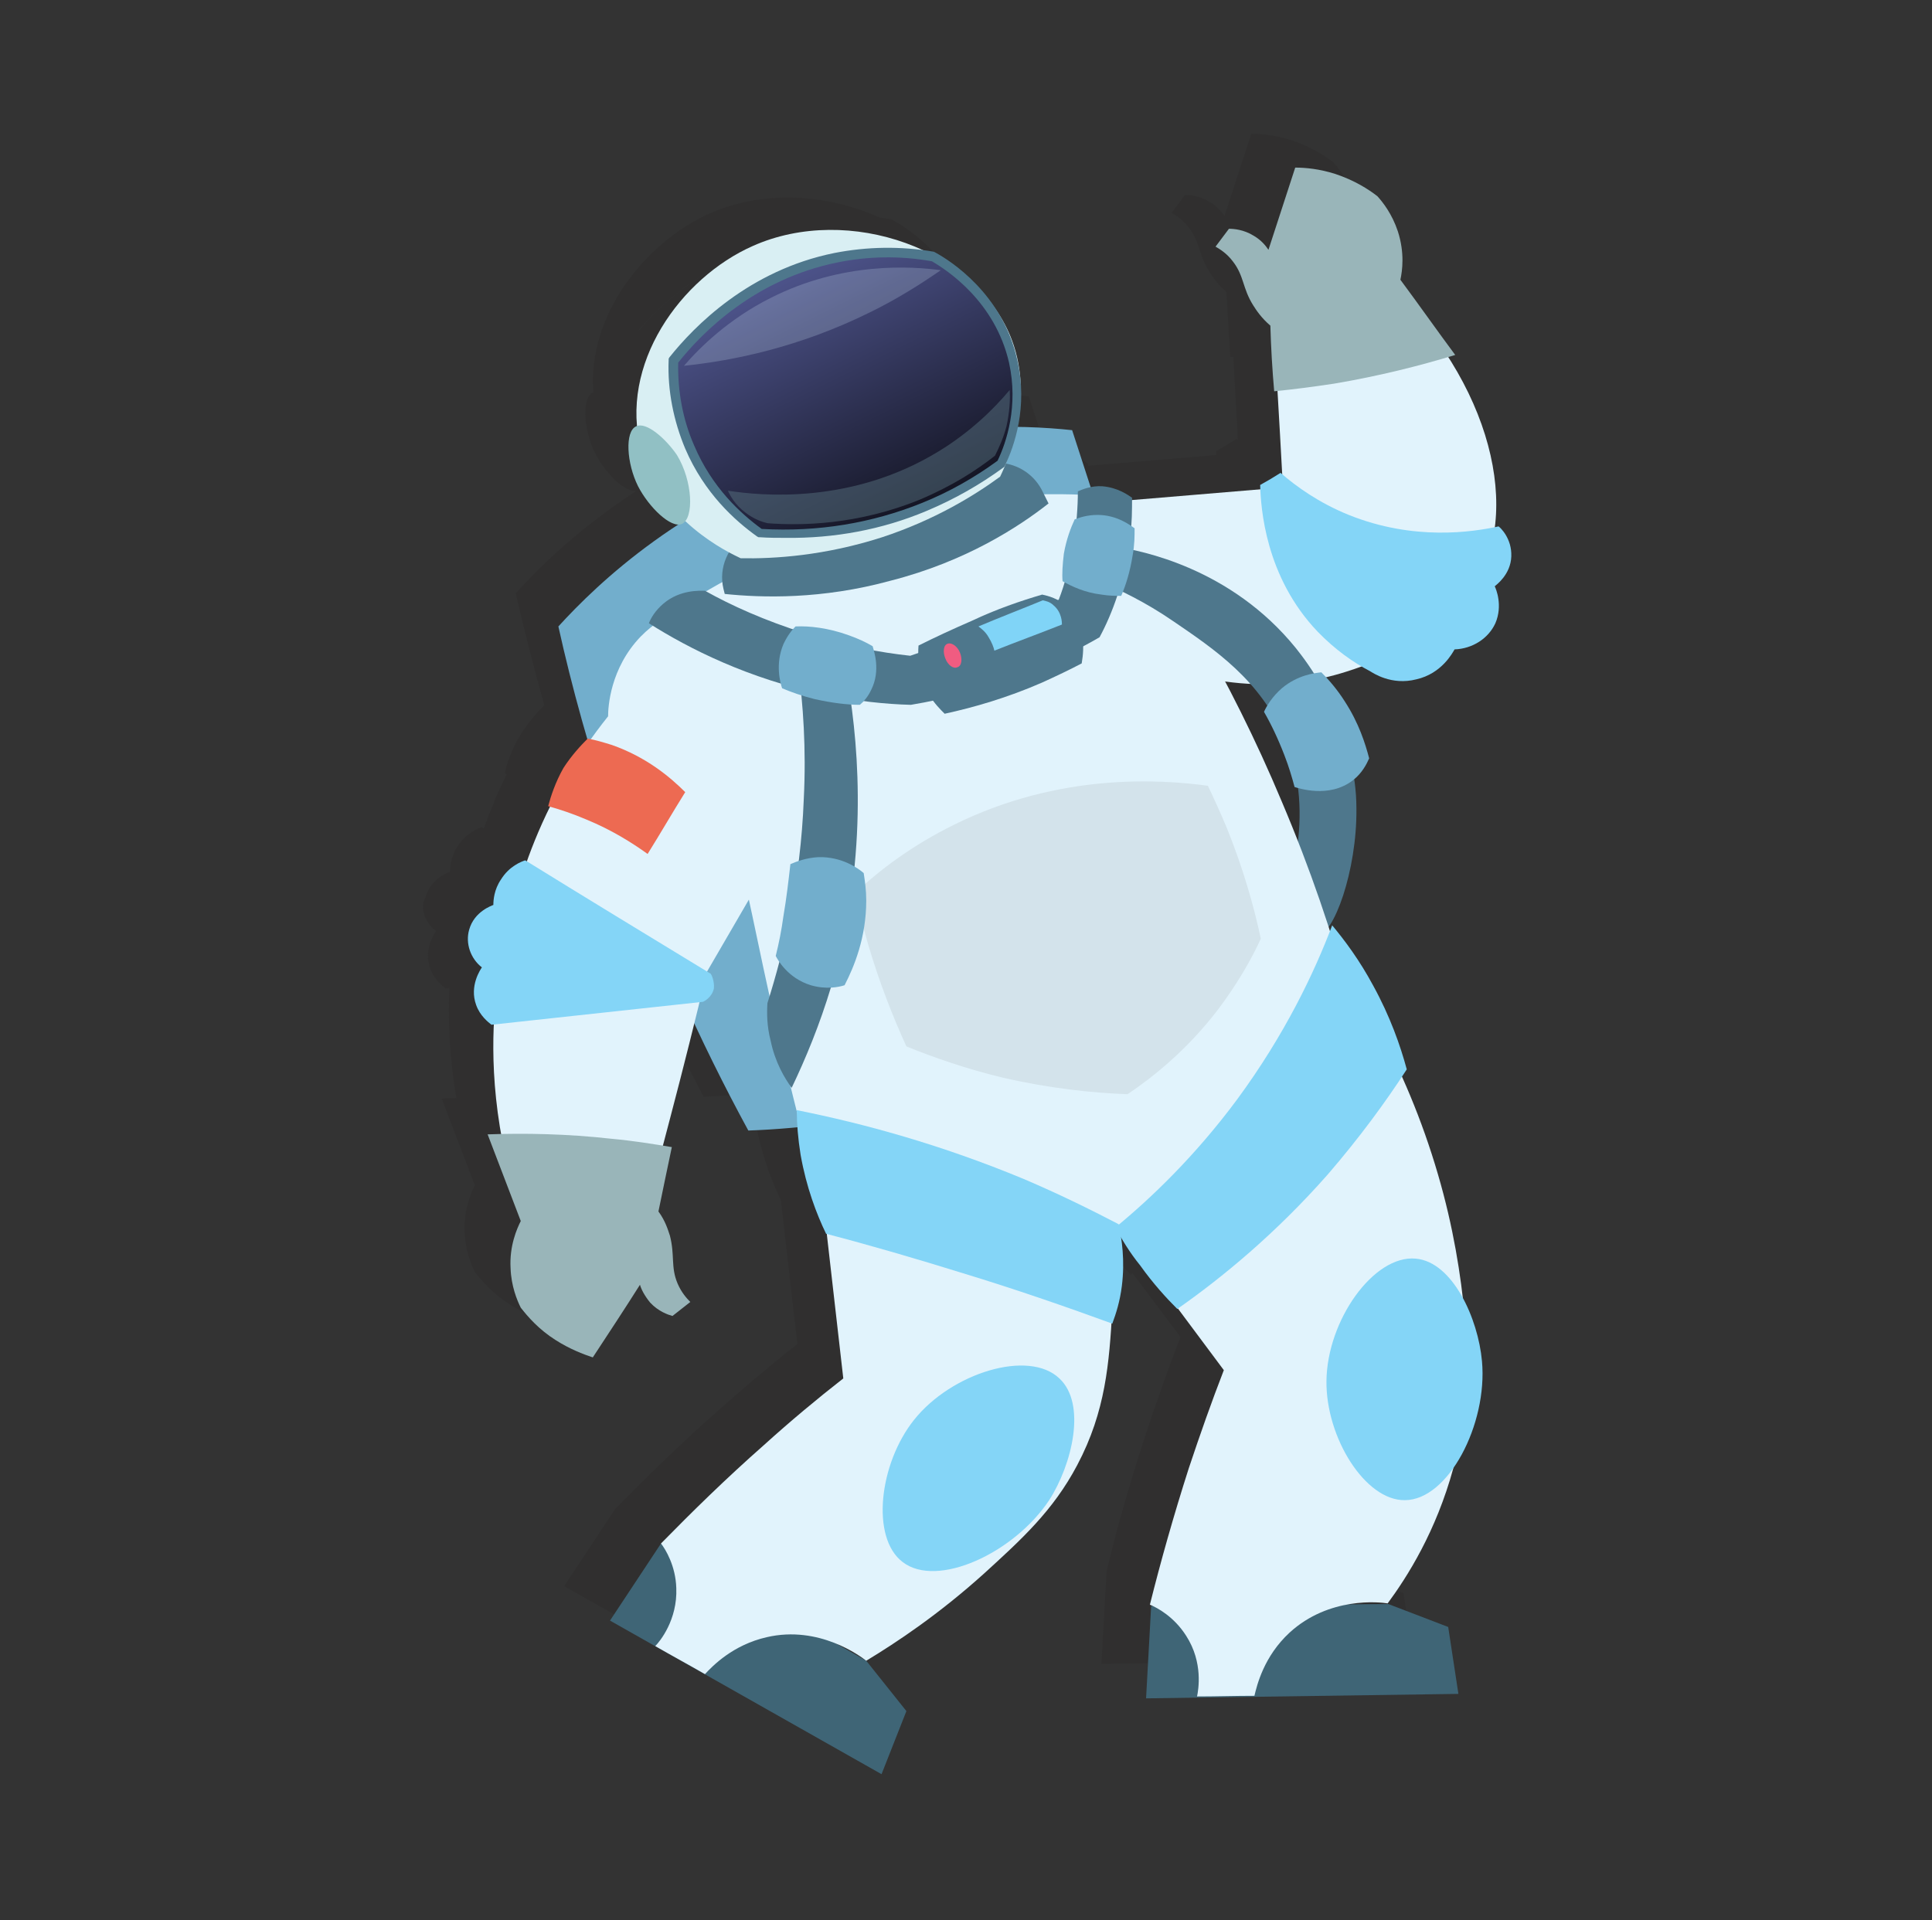 <svg xmlns="http://www.w3.org/2000/svg" xmlns:xlink="http://www.w3.org/1999/xlink" id="Layer_1" x="0px" y="0px" viewBox="0 0 303.1 301.3" style="enable-background:new 0 0 303.1 301.3;" xml:space="preserve"><rect x="0" y="0" width="303.1" height="301.3" fill="#333333" stroke="none"/><style type="text/css">	.st0{opacity:0.2;}	.st1{fill:#231F20;}	.st2{opacity:0.21;fill:#231F20;}	.st3{opacity:0.46;fill:#231F20;}	.st4{fill:#72AECC;}	.st5{fill:#4E778C;}	.st6{fill:#E1F3FC;}	.st7{fill:#3F6576;}	.st8{fill:#84D5F7;}	.st9{fill:#D3E3EB;}	.st10{fill:#D9EFF3;}	.st11{fill:url(#SVGID_1_);}	.st12{fill:#91C0C4;}	.st13{opacity:0.21;fill:#D8F0FC;}	.st14{opacity:0.46;fill:#5D7885;}	.st15{fill:#F05C81;}	.st16{fill:#80D4F7;}	.st17{fill:#99B5B9;}	.st18{fill:#ED6A52;}</style><g class="st0">	<path class="st1" d="M128.8,255.1l-4.7-2.7C126.6,253.4,128.4,254.7,128.8,255.1z"></path>	<path class="st1" d="M210.7,246.1l-5.4,0C208,245.8,210.1,246,210.7,246.1z"></path>	<path class="st1" d="M185.1,101.4c1.2,0.2,2.6,0.3,4.1,0.4c0.9,1,1.7,2.1,2.5,3.3c-0.2,0.4-0.4,0.8-0.6,1.1  c1.1,1.9,2.2,4.2,3.2,6.8c0.7,1.8,1.2,3.4,1.6,5c0.1,0,0.3,0.1,0.6,0.2c0.4,3,0.3,5.8,0,8.4c-0.8-2.1-1.6-4.2-2.5-6.3  C191.2,113.5,188.2,107.3,185.1,101.4z"></path>	<path class="st1" d="M113.7,41.3c11.5-5.8,22.4-5,26.8-4.4c-3.2,2.2-6.8,4.5-11.1,6.6c-11.1,5.5-21.5,7.6-29.2,8.4  C102.8,48.8,107.2,44.5,113.7,41.3z"></path>	<path class="st2" d="M113.7,41.3c11.5-5.8,22.4-5,26.8-4.4c-3.2,2.2-6.8,4.5-11.1,6.6c-11.1,5.5-21.5,7.6-29.2,8.4  C102.8,48.8,107.2,44.5,113.7,41.3z"></path>	<path class="st1" d="M137.2,72.8c-9.8,4.1-18.7,4.1-23.9,3.7c-0.8-0.2-2.2-0.6-3.5-1.7c-1.5-1.2-2.3-2.6-2.7-3.4  c5.2,0.8,19.4,2.2,33.1-6.2c5-3,8.6-6.6,11.1-9.6c0.1,1.4,0,3.4-0.6,5.7c-0.5,1.9-1.2,3.5-1.8,4.6  C146.1,68.2,142.2,70.8,137.2,72.8z"></path>	<path class="st3" d="M137.2,72.8c-9.8,4.1-18.7,4.1-23.9,3.7c-0.8-0.2-2.2-0.6-3.5-1.7c-1.5-1.2-2.3-2.6-2.7-3.4  c5.2,0.8,19.4,2.2,33.1-6.2c5-3,8.6-6.6,11.1-9.6c0.1,1.4,0,3.4-0.6,5.7c-0.5,1.9-1.2,3.5-1.8,4.6  C146.1,68.2,142.2,70.8,137.2,72.8z"></path>	<path class="st1" d="M68.4,146.1c-0.2,0.3-2,2.9-0.9,5.9c0.6,1.7,1.9,2.7,2.4,3.1c0.2,0,0.4,0,0.6-0.1c-0.2,4.3-0.1,10.3,1.1,17.3  c-0.8,0-1.5,0-2.3,0.1c1.7,4.5,3.5,9.1,5.2,13.6c-0.6,1.2-1.8,3.9-1.6,7.4c0.1,2.8,1,5,1.6,6.2c1.1,1.4,2.8,3.4,5.5,5.1  c2.2,1.4,4.3,2.2,5.8,2.7c2.5-3.8,5-7.6,7.4-11.4c0.2,0.7,0.7,1.7,1.6,2.8c1.3,1.4,2.8,1.9,3.5,2.1c0.9-0.7,1.9-1.5,2.8-2.2  c-0.6-0.6-1.4-1.5-2-2.9c-1.1-2.6-0.4-4.4-1.2-7.5c-0.3-0.9-0.7-2.3-1.8-3.8c0.7-3.3,1.4-6.7,2.1-10c-0.4-0.1-0.8-0.1-1.2-0.2  c0.4-1.6,0.8-3.1,1.2-4.7c1.3-4.8,2.5-9.6,3.7-14.4c2.8,6,5.7,11.6,8.5,16.9c2.4-0.1,4.9-0.3,7.6-0.5c0.1,1.4,0.3,2.8,0.5,4.3  c0.9,5.1,2.5,9.3,4,12.4c0,0,0,0,0,0c0.9,7.5,1.7,15.1,2.6,22.6c-4.1,3.2-8.2,6.7-12.5,10.5c-5.9,5.2-11.2,10.4-16.1,15.4l-8,12.1  l8.7,4.9c2.1,1.2,4.1,2.3,6.2,3.5c0,0,0,0,0,0l27.8,15.7l3.9-9.9l-6.3-7.9l-4.7-2.7c2.6,1.1,4.3,2.4,4.7,2.7  c4.8-2.8,11.5-7.2,18.5-13.7c5.8-5.3,10.8-9.9,14.6-17c4.1-7.7,4.9-14.8,5.4-22.2c0,0,0,0,0,0c0.6-1.6,1.2-3.5,1.5-5.9  c0.4-3,0.3-5.6,0-7.6c0.8,1.4,1.7,2.9,2.8,4.4c2,2.8,4,5,5.8,6.8c0.1-0.1,0.2-0.1,0.3-0.2c2.5,3.3,5,6.7,7.5,10  c-1.9,4.9-3.7,10-5.5,15.4c-2.4,7.4-4.5,14.6-6.1,21.4l-0.8,14.5l8.1-0.1v0c3,0,6-0.1,9-0.1v0l31.9-0.4l-1.6-10.5l-9.4-3.7l-5.4,0  c2.8-0.4,4.9-0.1,5.4,0c3.1-4.2,7.6-11.4,10.3-21.2c0-0.1,0-0.1,0.1-0.2c3-4.4,4.9-10.8,4.4-16.6c-0.3-3.2-1.3-6.8-2.9-9.8  c-0.7-5.9-1.9-12.5-3.9-19.5c-1.6-5.6-3.6-10.7-5.7-15.4c0.2-0.3,0.4-0.7,0.7-1c-1-3.7-2.6-8.2-5.3-13.2c-2.1-3.8-4.3-6.9-6.4-9.4  c-0.1,0.3-0.2,0.5-0.3,0.8c-0.1-0.2-0.1-0.4-0.2-0.7c2.2-3.1,4.5-11,4.4-18.6c0-1.6-0.2-3.1-0.4-4.6c1.3-1.1,2-2.4,2.3-3.2  c-0.5-2.3-1.6-5.5-3.7-8.9c-1-1.5-2-2.8-3-3.8c1-0.2,2-0.5,3-0.8c0.4-0.1,1.3-0.4,2.5-0.8c0.4,0.3,0.9,0.5,1.3,0.7  c0.5,0.3,3.5,2.2,7.3,1.3c4-1,5.7-4.2,6-4.7c2.8-0.1,5.3-1.7,6.4-4.1c1.3-2.8,0.1-5.4-0.1-5.8c0.2-0.2,2.5-1.8,2.6-4.7  c0.1-2.7-1.8-4.4-2-4.7c-0.2,0-0.4,0.1-0.6,0.1c1-8-1.4-17.6-7.3-26.8c0.4-0.1,0.7-0.2,1.1-0.3c-2.9-3.9-5.7-7.9-8.6-11.8  c0.3-1.4,0.7-4.2-0.4-7.6c-0.9-2.7-2.3-4.5-3.2-5.5c-1.4-1.1-3.6-2.5-6.6-3.5c-2.5-0.8-4.7-1-6.3-1c-1.4,4.3-2.8,8.6-4.2,12.9  c-0.4-0.6-1.1-1.5-2.3-2.2c-1.6-1-3.2-1.1-3.9-1.1c-0.7,0.9-1.4,1.9-2.1,2.8c0.7,0.4,1.8,1.1,2.7,2.3c1.8,2.3,1.5,4.2,3.2,6.9  c0.5,0.8,1.3,2,2.7,3.2c0.2,3.4,0.4,6.8,0.6,10.2c0.2,0,0.3,0,0.5,0c0.2,4.3,0.5,8.7,0.7,13c-0.1,0-0.1-0.1-0.2-0.1  c-1.1,0.6-2.1,1.3-3.2,1.9c0,0.2,0,0.4,0,0.6c-6.7,0.6-13.4,1.1-20.1,1.7c0-0.1,0-0.2,0-0.3c-0.6-0.5-2.2-1.7-4.6-1.8  c-0.7,0-1.3,0-1.8,0.1c-1-3-1.9-5.9-2.9-8.9c-2.4-0.3-5.3-0.5-8.5-0.5c0.6-2.8,0.8-6.2,0.1-9.9c0-0.1,0-0.1,0-0.2  c0-0.1,0-0.2-0.1-0.3c0-0.1,0-0.2-0.1-0.2c0-0.2-0.1-0.4-0.1-0.6c0-0.1,0-0.1-0.1-0.2c-0.1-0.2-0.1-0.5-0.2-0.7  c0-0.1,0-0.2-0.1-0.2c0-0.1-0.1-0.3-0.1-0.4c-2.9-8.8-10-13.3-12.2-14.5l-0.2-0.1c-0.6-0.1-1.3-0.2-1.9-0.3  c-8.2-3.7-18.2-4.3-26.6-0.6c-10.2,4.6-19.2,16.1-18.2,28.1c0,0-0.1,0-0.1,0c-1.8,0.9-1.4,5.9,0.3,9.4c1.6,3.2,4.8,6.4,6.6,6  c-9.1,5.9-15.4,12.1-19,16.1c1.3,5.6,2.8,11.5,4.5,17.6c-1.1,1-2.5,2.6-3.8,4.7c-1.4,2.3-2.1,4.4-2.4,6c0.1,0,0.2,0.1,0.3,0.1  c-1.5,2.9-2.6,5.8-3.6,8.5c-0.1-0.1-0.2-0.1-0.3-0.2c-0.6,0.2-2.5,0.9-3.8,3c-1.1,1.6-1.2,3.3-1.2,4c-0.2,0.1-3,1-3.8,3.9  C65.8,142.4,66.6,144.7,68.4,146.1z M149,66c-2.9,2.2-6.8,4.8-11.8,6.9c-9.8,4.1-18.7,4.1-23.9,3.7c-0.8-0.2-2.2-0.6-3.5-1.7  c-1.5-1.2-2.3-2.6-2.7-3.4c5.2,0.8,19.4,2.2,33.1-6.2c5-3,8.6-6.6,11.1-9.6c0.1,1.4,0,3.4-0.6,5.7C150.3,63.2,149.6,64.8,149,66z   M100.2,51.8c2.6-3,7-7.3,13.5-10.6c11.5-5.8,22.4-5,26.8-4.4c-3.2,2.2-6.8,4.5-11.1,6.6C118.3,49,107.9,51.1,100.2,51.8z   M196.6,126.4c-0.8-2.1-1.6-4.2-2.5-6.3c-2.8-6.7-5.8-12.9-8.9-18.7c1.2,0.2,2.6,0.3,4.1,0.4c0.9,1,1.7,2.1,2.5,3.3  c-0.2,0.4-0.4,0.8-0.6,1.1c1.1,1.9,2.2,4.2,3.2,6.8c0.7,1.8,1.2,3.4,1.6,5c0.1,0,0.3,0.1,0.6,0.2  C197,121.1,196.9,123.9,196.6,126.4z"></path></g><g>	<path class="st4" d="M179.6,102.6c-3.8-11.7-7.6-23.4-11.4-35.1c-8.4-0.9-22.4-1.2-38.4,3.8c-22.2,6.9-36.1,20.3-42.2,27  c2.1,9.5,4.9,19.6,8.5,30.3c6.4,18.9,13.9,35.2,21.3,48.8c8.6-0.3,19.1-1.6,30.8-4.7c20-5.4,34.9-14.4,44.6-21.3  C188.5,135.2,184.1,118.9,179.6,102.6z"></path>	<path class="st5" d="M203.1,120.5c1.4,6.2,0.7,12-0.3,16.1c1.3,8.2,2.7,10.1,3.8,10.2c2.6,0.1,6.3-10.2,6.2-19.9c0-2.9-0.4-5.5-1-8  C208.9,119.6,206,119.9,203.1,120.5z"></path>	<path class="st6" d="M110.8,94.5c-1.6,0.3-6.3,1.3-10.3,5.4c-4.8,5-5.1,11.1-5.1,12.5c-2.4,3-5,6.7-7.5,11.1  c-4.2,7.6-6.5,14.8-7.8,20.4c-1.7,7.7-2.4,13.6-2.5,14.7c-0.5,6.8-0.5,18.8,4.8,33.5c1.3,1.4,2.5,2.2,3.6,2.8  c6.4,3.2,13.6-1,14.4-1.5c1.6-6,3.2-12.1,4.8-18.2c2-7.6,3.9-15.2,5.7-22.7c4.3-7.4,8.6-14.8,12.9-22.2c0.7-3.3,1.5-8.9,0-15.6  C121.2,103.2,113.5,96.6,110.8,94.5z"></path>	<polygon class="st7" points="179.8,266.5 228.8,265.8 227.2,255.3 217.8,251.7 180.6,252  "></polygon>	<path class="st6" d="M174.1,77.9c-4.9-0.4-10.2-0.5-15.9-0.1c-24.9,1.7-44,12.2-55.3,20c7.5,16.2,11.4,29.6,13.6,39  c2,8.4,3.8,19,8.7,38.4c1.1,4.4,2.1,8.1,2.7,10.4c4.4,2.6,11.1,5.8,19.7,7.5c13.6,2.6,24.9,0,30.7-1.8c4.5-2.2,10.2-5.5,16-10.7  c9.9-8.9,14.8-18.9,17.2-24.9c-2.5-9.2-5.9-19.3-10.4-29.9C192.9,106.2,183.1,90.2,174.1,77.9z"></path>	<path class="st6" d="M205.8,145.2c6.5,8.5,14.7,21.6,19.8,39.1c2.4,8.2,3.6,15.8,4.2,22.3c0.6,5.2,0.9,13.8-1.8,23.8  c-2.7,9.9-7.2,17-10.3,21.2c-1.2-0.2-9.2-1.1-15.4,4.6c-4,3.7-5.1,8.2-5.5,9.9c-3,0-6,0.1-9,0.1c0.2-1,1-5.3-1.7-9.5  c-1.9-3-4.5-4.4-5.7-4.9c1.7-6.8,3.7-13.9,6.1-21.4c1.8-5.4,3.6-10.5,5.5-15.4c-7.9-10.6-15.8-21.2-23.7-31.8  C181,170.7,193.4,157.9,205.8,145.2z"></path>	<polygon class="st7" points="95.7,254.3 138.3,278.4 142.2,268.5 135.9,260.6 103.7,242.2  "></polygon>	<path class="st6" d="M169.3,165.4c5.4,17.2,5.7,31.4,5.2,40.2c-0.5,8.2-1,15.8-5.5,24.3c-3.8,7.2-8.8,11.7-14.6,17  c-7.1,6.4-13.7,10.8-18.5,13.7c-0.9-0.7-7.4-5.6-15.6-3.7c-5.3,1.2-8.5,4.5-9.7,5.8c-2.6-1.5-5.2-2.9-7.8-4.4  c0.7-0.7,3.5-4.1,3.3-9.1c-0.1-3.5-1.7-6.1-2.4-7c4.9-5,10.2-10.2,16.1-15.4c4.2-3.8,8.4-7.3,12.5-10.5c-1.5-13.1-3-26.3-4.5-39.4  C141.6,173.1,155.4,169.3,169.3,165.4z"></path>	<path class="st8" d="M175,192.6c5.6-4.6,12.5-11.2,19.1-20.1c7.5-10.2,12.1-19.9,14.9-27.3c2,2.4,4.3,5.5,6.4,9.4  c2.7,4.9,4.3,9.5,5.3,13.2c-3.3,5.1-7.4,10.7-12.4,16.5c-8.2,9.3-16.6,16.2-23.6,21.1c-1.8-1.8-3.8-4-5.8-6.8  C177.2,196.5,176,194.5,175,192.6z"></path>	<path class="st8" d="M175.5,192.1c-4.6-2.4-9.5-4.8-14.9-7.1c-13-5.4-25.1-8.7-35.6-10.8c0,2.1,0.2,4.5,0.6,7  c0.9,5.1,2.5,9.3,4,12.4c6.9,1.8,14.1,3.9,21.5,6.2c8.2,2.5,16,5.2,23.4,7.9c0.6-1.6,1.2-3.5,1.5-5.9  C176.5,197.8,176,194.4,175.5,192.1z"></path>	<path class="st9" d="M189.5,123.3c1,2.1,2,4.3,3,6.7c2.5,6.2,4.2,12.1,5.3,17.3c-1.5,3.3-3.7,7.1-6.7,11.1  c-4.9,6.4-10.2,10.6-14.2,13.3c-5.5-0.2-12.2-0.9-19.6-2.6c-5.8-1.4-10.9-3.2-15.1-4.9c-2.1-4.6-4.2-9.9-6-16  c-0.8-2.8-1.5-5.5-2-8.1c3.7-3.5,8.8-7.4,15.5-10.7C166.3,121.2,182.1,122.3,189.5,123.3z"></path>	<path class="st5" d="M164.5,79l-1.1-2.2c-1.4-2.6-4.1-4.2-7.1-4.2c-3.8,0.1-8,0.5-12.6,1.3c-11.1,2-20,6.1-26.5,9.9  c-3,1.8-4.5,5.3-3.7,8.6l0.2,0.8c5.8,0.6,15.2,0.9,26.1-2.1C151.5,88.1,159.8,82.7,164.5,79z"></path>	<path class="st10" d="M156.9,74.8c1.4-2.9,5.3-12,1.9-21.3c-5.3-14.4-25.7-21.6-40.7-14.9c-11.3,5-21.1,18.6-17.5,32  c3,11.1,13.7,16.1,15.6,17c5.3,0.1,13.2-0.4,22.2-3.3C146.6,81.6,152.8,77.8,156.9,74.8z"></path>			<linearGradient id="SVGID_1_" gradientUnits="userSpaceOnUse" x1="286.771" y1="127.132" x2="299.482" y2="184.467" gradientTransform="matrix(0.971 -0.238 0.238 0.971 -192.143 -26.562)">		<stop offset="0" style="stop-color:#636BB2"></stop>		<stop offset="1" style="stop-color:#131422"></stop>	</linearGradient>	<path class="st11" d="M146.4,40.3c-3.8-0.6-9.1-1.1-15.3,0.2c-14.3,2.9-22.8,12.7-25.5,16.2c-0.1,2.9,0.1,8,2.6,13.6  c3.3,7.5,8.6,11.7,11.1,13.5c5.7,0.4,15.2,0.2,25.7-4.1c5-2,9-4.5,12.1-6.8c1-2,3.6-8.3,1.9-16C156.6,46.1,147.8,41,146.4,40.3z"></path>	<g>		<path class="st5" d="M145.3,80.2c4.3-1.8,8.4-4.1,12.2-6.9l0.1-0.1l0.1-0.2c1.4-3,3.6-9.1,1.9-16.5c-2.3-10.4-10.5-15.6-12.9-16.9   l-0.2-0.1c-5.2-0.9-10.5-0.8-15.6,0.2c-13.4,2.7-22,11.5-25.9,16.4l-0.1,0.2l0,0.2c-0.2,4.8,0.8,9.6,2.6,13.9   c3,7,7.8,11.3,11.3,13.8l0.2,0.1l0.2,0c1.3,0.1,2.7,0.1,4,0.1h0C130.9,84.5,138.4,83.1,145.3,80.2z M108.9,69.9   c-1.8-4.1-2.6-8.6-2.5-13c3.8-4.8,12.1-13.1,24.9-15.7c4.8-1,9.9-1.1,14.9-0.2c2.4,1.4,9.9,6.3,12.1,15.9   c1.5,6.8-0.4,12.5-1.8,15.4c-3.7,2.7-7.6,4.9-11.8,6.6c-7.9,3.2-16.4,4.6-25.2,4.1C116.2,80.6,111.7,76.5,108.9,69.9z"></path>	</g>	<path class="st12" d="M99.8,66.9c1.6-0.8,4.7,2,6.4,4.5c2.5,4.1,2.7,9.9,0.8,10.8c-1.7,0.8-5.2-2.6-6.9-5.9  C98.3,72.7,98,67.7,99.8,66.9z"></path>	<path class="st13" d="M147.6,42.4c-3.2,2.2-6.8,4.5-11.1,6.6c-11.1,5.5-21.5,7.6-29.2,8.4c2.6-3,7-7.3,13.5-10.6  C132.2,41,143.1,41.8,147.6,42.4z"></path>	<path class="st14" d="M158.4,61.2c-2.5,3-6.2,6.6-11.1,9.6c-13.7,8.4-27.9,7-33.1,6.2c0.3,0.7,1.1,2.2,2.7,3.4  c1.4,1.1,2.7,1.5,3.5,1.7c5.2,0.4,14.1,0.3,23.9-3.7c5-2.1,8.9-4.6,11.8-6.9c0.6-1.2,1.3-2.7,1.8-4.6  C158.4,64.6,158.5,62.6,158.4,61.2z"></path>	<path class="st6" d="M170.2,98.8c2,4.1,5.4,6.3,7.2,7.3c0.9,0.6,3.7,2.3,7.4,1.9c2.2-0.2,3.8-1,4.8-1.5c4.1,0.8,12.2,1.9,21.6-1.1  c2.2-0.7,15-4.7,20.5-14.1c7.2-12.3,1.5-33.1-15.9-48.5c-5.4,1.3-10.8,2.7-16.2,4c0.5,9.5,1.1,18.9,1.6,28.4  c-0.8,0.5-1.7,1-2.5,1.5c-8.4,0.7-16.7,1.4-25.1,2.1C168.6,84.9,167.2,92.7,170.2,98.8z"></path>	<path class="st8" d="M200.9,74.2c2.4,2.1,6,4.7,10.7,6.6c10.2,4.1,19.4,2.7,23.5,1.8c0.3,0.2,2.1,1.9,2,4.7  c-0.1,2.9-2.4,4.5-2.6,4.7c0.2,0.4,1.3,3,0.1,5.8c-1.1,2.4-3.6,4-6.4,4.1c-0.3,0.5-2,3.8-6,4.7c-3.9,1-6.8-1-7.3-1.3  c-2.5-1.3-5.4-3.3-8.2-6.2c-8.2-8.6-8.9-19.4-9-23C198.8,75.5,199.8,74.9,200.9,74.2z"></path>	<path class="st5" d="M177.6,78.1c0,1.9,0,4-0.3,6.3c-0.8,6.6-2.8,11.9-4.8,15.6c-3.1,1.8-6.6,3.5-10.6,5.2  c-7.1,2.9-13.6,4.5-19,5.4c-4-0.1-8.6-0.6-13.6-1.6c-11.9-2.5-21.2-7.2-27.5-11.2c0.3-0.8,1-2,2.3-3.1c2.6-2.2,5.7-2,6.5-2  c4.1,2.3,9.4,4.7,15.8,6.7c6.2,2,11.8,3,16.4,3.5c5-1.7,10.2-3.5,15.5-5.6c2.7-1.1,5.3-2.1,7.8-3.2c0.9-2.3,1.7-5.2,2.3-8.6  c0.5-3.2,0.7-6,0.7-8.4c0.7-0.3,2.1-0.9,3.8-0.8C175.4,76.5,177,77.7,177.6,78.1z"></path>	<path class="st5" d="M163.5,93.3c0.9,0.2,2.6,0.6,4,2c3.5,3.3,2.2,8.5,2.2,8.8c-1.9,1-4,2-6.2,3c-5.5,2.4-10.7,3.9-15.3,4.9  c-0.7-0.7-1.6-1.6-2.4-2.9c-1.9-3.2-1.8-6.4-1.7-7.8c2.6-1.3,5.4-2.6,8.4-3.9C156.3,95.6,160.1,94.3,163.5,93.3z"></path>	<path class="st15" d="M150.6,102.4c0.4,1,0.3,2.1-0.4,2.3c-0.6,0.3-1.5-0.3-1.9-1.4c-0.4-1-0.3-2.1,0.4-2.3  C149.3,100.8,150.2,101.4,150.6,102.4z"></path>	<path class="st16" d="M163.6,94.2c0.4,0.1,1.1,0.2,1.7,0.8c1.3,1.1,1.3,2.7,1.3,3c-3.5,1.4-7.1,2.7-10.6,4.1  c-0.1-0.5-0.4-1.3-0.9-2.1c-0.5-0.9-1.2-1.4-1.6-1.7C156.8,96.9,160.2,95.6,163.6,94.2z"></path>	<path class="st17" d="M199.9,61.4c3-0.3,6.1-0.7,9.4-1.2c7.1-1.2,13.4-2.8,19-4.5c-2.9-3.9-5.7-7.9-8.6-11.8  c0.3-1.4,0.7-4.2-0.4-7.6c-0.9-2.7-2.3-4.5-3.2-5.5c-1.4-1.1-3.6-2.5-6.6-3.5c-2.5-0.8-4.7-1-6.3-1c-1.4,4.3-2.8,8.6-4.2,12.9  c-0.4-0.6-1.1-1.5-2.3-2.2c-1.6-1-3.2-1.1-3.9-1.1c-0.7,0.9-1.4,1.9-2.1,2.8c0.7,0.4,1.8,1.1,2.7,2.3c1.8,2.3,1.5,4.2,3.2,6.9  c0.5,0.8,1.3,2,2.7,3.2C199.4,54.6,199.6,58,199.9,61.4z"></path>	<path class="st17" d="M105.4,180c-3-0.5-6.1-1-9.4-1.3c-7.1-0.8-13.7-0.9-19.5-0.7c1.7,4.5,3.5,9.1,5.2,13.6  c-0.6,1.2-1.8,3.9-1.6,7.4c0.1,2.8,1,5,1.6,6.2c1.1,1.4,2.8,3.4,5.5,5.1c2.2,1.4,4.3,2.2,5.8,2.7c2.5-3.8,5-7.6,7.4-11.4  c0.2,0.7,0.7,1.7,1.6,2.8c1.3,1.4,2.8,1.9,3.5,2.1c0.9-0.7,1.9-1.5,2.8-2.2c-0.6-0.6-1.4-1.5-2-2.9c-1.1-2.6-0.4-4.4-1.2-7.5  c-0.3-0.9-0.7-2.3-1.8-3.8C104,186.7,104.7,183.3,105.4,180z"></path>	<path class="st8" d="M111.5,152.8c-9.7-5.9-19.4-11.8-29.1-17.8c-0.6,0.2-2.5,0.9-3.8,3c-1.1,1.6-1.2,3.3-1.2,4  c-0.2,0.1-3,1-3.8,3.9c-0.6,2.1,0.2,4.5,2,5.9c-0.2,0.3-2,2.9-0.9,5.9c0.6,1.7,1.9,2.7,2.4,3.1c11.1-1.2,22.1-2.4,33.2-3.6  c0.2-0.1,1.4-0.7,1.7-2.1C112.1,153.9,111.6,152.9,111.5,152.8z"></path>	<path class="st18" d="M92.2,115.9c1.2,0.2,2.5,0.6,3.8,1c5.4,1.9,9.1,5,11.5,7.4c-2,3.2-3.9,6.5-5.9,9.7c-2.5-1.8-5.7-3.8-9.6-5.4  c-2.1-0.9-4.2-1.6-6-2.1c0.4-1.5,1.1-3.7,2.4-6C89.7,118.5,91.1,117,92.2,115.9z"></path>	<path class="st5" d="M124.2,170.7c2.2-4.6,4.4-9.9,6.2-15.9c5.7-19.3,4.5-36.6,2.6-47.9c-2.6-0.8-5.2-1.6-7.8-2.4  c0.8,6,1.3,13,0.9,20.9c-0.5,12.9-3.1,23.8-5.7,32c-0.1,1.5-0.1,3.6,0.5,5.9C121.6,166.7,123.1,169.2,124.2,170.7z"></path>	<path class="st5" d="M203.3,101.7c-10.2-12.6-24.3-15.3-28.2-15.9c-0.8,1.8-1.6,3.6-2.4,5.5c2.8,1.2,6.9,3.1,11.4,6.2  c6.3,4.3,13.8,9.3,17.5,18.5c0.6,1.5,1.1,3.1,1.4,4.6c2.9-0.5,5.8-0.9,8.7-1.7C209.8,110.3,205.3,104.2,203.3,101.7z"></path>	<path class="st4" d="M166.7,91.2c-0.1-1.2,0-2.6,0.2-4.3c0.4-2.3,1.1-4.1,1.7-5.4c0.8-0.3,2-0.7,3.6-0.7c3,0,5.1,1.6,5.8,2.1  c0,1.2,0,2.6-0.3,4.2c-0.4,2.6-1.1,4.8-1.8,6.4c-0.9,0-1.9,0-3.1-0.2C170.2,93,168.1,92,166.7,91.2z"></path>	<path class="st4" d="M134.9,110.6c0.6-0.5,1.3-1.3,1.8-2.4c1.5-3,0.4-6.1,0.2-6.8c-1-0.6-2.3-1.2-3.7-1.7c-3.3-1.2-6.3-1.5-8.4-1.4  c-0.6,0.6-1.3,1.5-1.9,2.8c-1.3,3.1-0.5,6-0.2,6.9c1.4,0.6,3.1,1.2,5.1,1.7C130.5,110.3,132.9,110.6,134.9,110.6z"></path>	<path class="st4" d="M214.8,119c-0.4,0.9-1.1,2.3-2.5,3.4c-3.8,3-8.8,1.2-9.2,1.1c-0.4-1.5-0.9-3.2-1.6-5c-1-2.6-2.1-4.9-3.2-6.8  c0.4-0.9,1.3-2.4,2.8-3.7c2.5-2.1,5.2-2.4,6.2-2.5c1.2,1.2,2.5,2.7,3.7,4.6C213.2,113.5,214.2,116.7,214.8,119z"></path>	<path class="st4" d="M135.5,137c0.2,1.3,0.4,2.7,0.4,4.3c0,5.8-1.9,10.4-3.4,13.3c-0.9,0.3-2.9,0.7-5.3,0c-3.6-1.1-5.2-4-5.5-4.6  c0.5-2,0.9-4,1.2-6.2c0.5-2.9,0.8-5.6,1.1-8.2c0.9-0.4,2.5-1,4.4-1.1C132.1,134.4,134.7,136.3,135.5,137z"></path>	<path class="st8" d="M222.1,197.5c-6.6-0.6-13.9,9.7-14,19.2c-0.1,8.9,6.1,18.8,12.3,18.7c6.8,0,13-11.9,12.1-21.8  C231.9,206.9,227.9,198,222.1,197.5z"></path>	<path class="st8" d="M166.2,216.3c-4.8-4.6-16.9-0.9-22.8,6.5c-5.5,6.9-6.8,18.5-1.8,22.3c5.4,4.2,17.5-1.4,23-9.7  C168.2,229.8,170.5,220.3,166.2,216.3z"></path></g></svg>